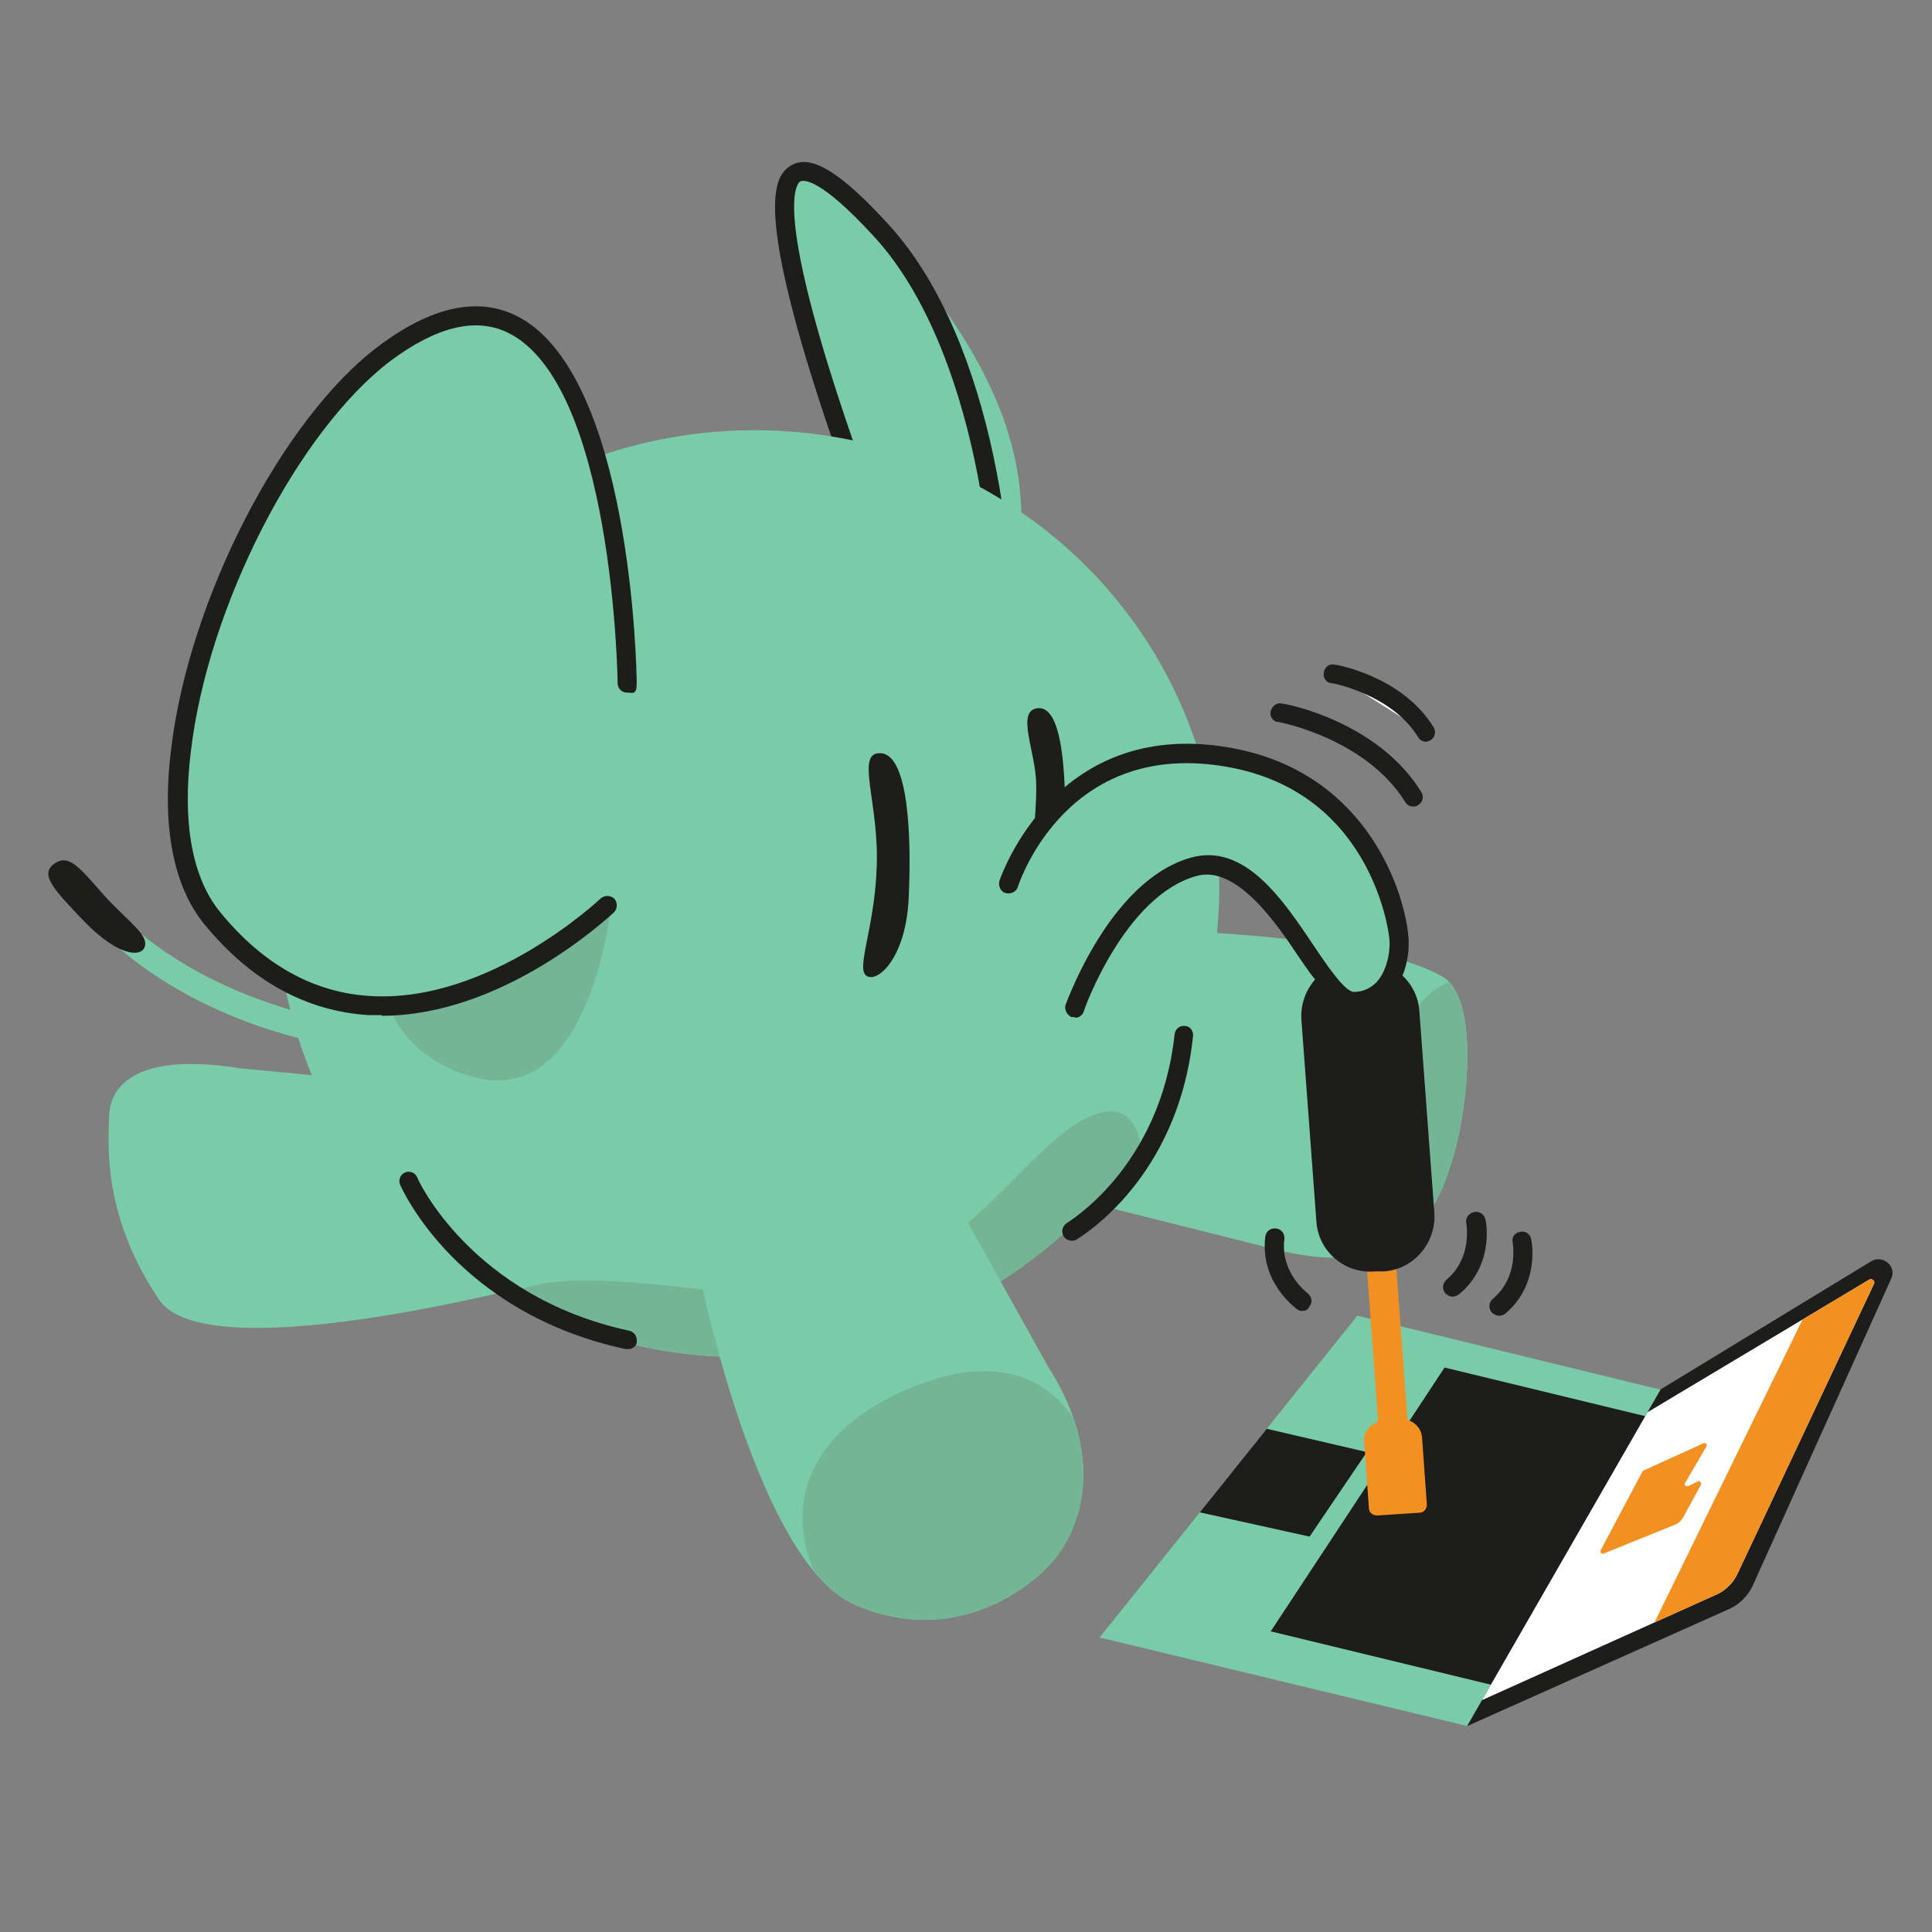 <?xml version="1.0" encoding="UTF-8"?>
<svg id="Client-Einstellungen" xmlns="http://www.w3.org/2000/svg" version="1.1" xmlns:xlink="http://www.w3.org/1999/xlink" viewBox="0 0 283.4 283.4">
  <rect x="0" y="0" width="283.4" height="283.4" fill="#808080" stroke="none"/>
  <defs>
    <style>
      .cls-1 {
        fill: #f39022;
      }

      .cls-1, .cls-2, .cls-3, .cls-4, .cls-5, .cls-6, .cls-7 {
        stroke-width: 0px;
      }

      .cls-8 {
        clip-path: url(#clippath-2);
      }

      .cls-9 {
        clip-path: url(#clippath-6);
      }

      .cls-2 {
        fill: none;
      }

      .cls-10 {
        clip-path: url(#clippath-1);
      }

      .cls-11 {
        clip-path: url(#clippath-4);
      }

      .cls-3 {
        fill: #1d1d1b;
      }

      .cls-4 {
        fill: #7acca9;
      }

      .cls-12 {
        clip-path: url(#clippath);
      }

      .cls-13 {
        clip-path: url(#clippath-3);
      }

      .cls-5 {
        fill: #74b596;
      }

      .cls-6 {
        fill: #1d1d1c;
      }

      .cls-7 {
        fill: #fff;
      }

      .cls-14 {
        clip-path: url(#clippath-5);
      }
    </style>
    <clipPath id="clippath">
      <polygon class="cls-2" points="161.3 240.2 199.1 193 244.2 204 215.3 253.2 161.3 240.2"/>
    </clipPath>
    <clipPath id="clippath-1">
      <polygon class="cls-2" points="161.3 240.2 199.1 193 244.2 204 215.3 253.2 161.3 240.2"/>
    </clipPath>
    <clipPath id="clippath-2">
      <path class="cls-2" d="M243.6,203.8l30.9-18.8c1.7-1,3.8.8,2.9,2.6l-20.3,45c-.7,1.5-1.9,2.7-3.4,3.4l-38.5,17.2,28.4-49.4Z"/>
    </clipPath>
    <clipPath id="clippath-3">
      <path class="cls-2" d="M241.6,207.2l32.6-19.5c.4-.2.9.2.7.6l-20.1,42.7c-.6,1.2-1.6,2.2-2.8,2.8l-35.3,15.9,24.9-42.5h0Z"/>
    </clipPath>
    <clipPath id="clippath-4">
      <path class="cls-2" d="M157.7,136.3s40.4-.6,53.8,6.9c5.6,3.1,3.8,19.5,1.7,26.4-1.7,5.4-5,18.6-25.2,13.9l-30.3-7.6v-39.6Z"/>
    </clipPath>
    <clipPath id="clippath-5">
      <ellipse class="cls-2" cx="109.8" cy="131" rx="69.3" ry="67.8" transform="translate(-38.4 45.8) rotate(-20.1)"/>
    </clipPath>
    <clipPath id="clippath-6">
      <path class="cls-2" d="M103,188.6s8.3,40.7,22.4,46.8c14.1,6.1,25-1.9,28.8-6.1s8.6-14.7-.5-28.9l-15.7-28.2-35,16.4Z"/>
    </clipPath>
  </defs>
  <g>
    <polygon id="SVGID" class="cls-4" points="161.3 240.2 199.1 193 244.2 204 215.3 253.2 161.3 240.2"/>
    <g class="cls-12">
      <polyline class="cls-6" points="175.8 221.8 192.1 225.4 200.5 213 183.3 209"/>
    </g>
    <g class="cls-10">
      <polyline class="cls-6" points="221.9 247.9 186.4 239.3 211.9 200.6 244.9 208.6"/>
    </g>
  </g>
  <g>
    <path id="SVGID-2" class="cls-6" d="M243.6,203.8l30.9-18.8c1.7-1,3.8.8,2.9,2.6l-20.3,45c-.7,1.5-1.9,2.7-3.4,3.4l-38.5,17.2"/>
    <g class="cls-8">
      <g>
        <path id="SVGID-3" class="cls-7" d="M241.6,207.2l32.6-19.5c.4-.2.9.2.7.6l-20.1,42.7c-.6,1.2-1.6,2.2-2.8,2.8l-35.3,15.9,24.9-42.5h0Z"/>
        <g class="cls-13">
          <polygon class="cls-1" points="240.1 243.3 270.5 181.1 282 185.4 253.4 241.9 240.1 243.3"/>
        </g>
      </g>
    </g>
  </g>
  <g>
    <g>
      <path class="cls-4" d="M126,71.6s-26.8-70.5,3.2-37.7,18.9,49.8,17.3,64.3c-2.1,19.5-23.1,1-23.1,1"/>
      <path class="cls-6" d="M139.3,108.5c-7.3,0-16.3-7.9-16.7-8.3-.6-.5-.6-1.4,0-2s1.4-.6,2,0c3,2.7,11.9,9.2,16.8,7.2,2.1-.8,3.4-3.3,3.9-7.4,1.5-13.5-2.1-46.9-17-63.2-8.4-9.2-10.6-8.3-10.9-8.2-.5.3-2.9,3,2.9,23,3.1,10.8,7.1,21.3,7.1,21.5.3.7,0,1.5-.8,1.8-.7.3-1.5,0-1.8-.8,0,0-4-10.7-7.2-21.7-5.9-20.5-4-24.7-1.6-26.1,2.9-1.8,7.3.9,14.4,8.7,15.7,17.2,19.2,51.1,17.7,65.4-.6,5.2-2.5,8.4-5.7,9.7-.9.3-1.9.5-3,.5Z"/>
    </g>
    <g>
      <path id="SVGID-4" class="cls-4" d="M157.7,136.3s40.4-.6,53.8,6.9c5.6,3.1,3.8,19.5,1.7,26.4-1.7,5.4-5,18.6-25.2,13.9l-30.3-7.6"/>
      <g class="cls-11">
        <path class="cls-5" d="M204.7,185.1s-8.1,3.2-4.5-17.3c3.5-19.5,11-24.7,14.6-23.9s7.6,3.8,2.9,20.2c-4.7,16.4-9.7,18.9-13,21Z"/>
      </g>
    </g>
    <g>
      <ellipse id="SVGID-5" class="cls-4" cx="109.8" cy="131" rx="69.3" ry="67.8" transform="translate(-38.4 45.8) rotate(-20.1)"/>
      <g class="cls-14">
        <path class="cls-5" d="M88.5,205.1c-18.4-2.3-17.1-13.7-14.8-14.8,5-2.6,10.7-3.6,33-.7,34,4.5,42.5-23.7,55.2-26.5,13.5-3,7.1,52.2-73.4,42Z"/>
      </g>
    </g>
    <path class="cls-6" d="M152.4,126.6c1.4.3,4-4.6,3.8-10.5s-1-12.7-4.1-12.2-.1,6.5-.1,11.3c.1,4.3-1.1,11.2.4,11.4h0Z"/>
    <path class="cls-6" d="M127.2,143.2c1.8.9,5.8-3.1,6.1-11.7.4-8.6,0-20.6-4-21s-.3,7.2-.7,16.7c-.3,9.1-3.2,15.1-1.4,16Z"/>
    <path class="cls-1" d="M199.7,155.7h1.4c.8-.2,1.5.5,1.6,1.3l4,54.6-4.3.3-4-54.6c-.2-.9.5-1.6,1.3-1.6h0Z"/>
    <path class="cls-1" d="M202.8,208.4l2.7-.2c1.6-.1,3,1.1,3.1,2.7l.7,9.8c0,.6-.4,1.2-1.1,1.2l-6.2.4c-.6,0-1.2-.4-1.2-1.1l-.7-9.8c-.1-1.4,1.1-2.8,2.7-3h0Z"/>
    <path class="cls-6" d="M203,186.5h-1.3c-4.4.4-8.3-2.9-8.6-7.3l-2.2-29.6c-.3-4.4,3-8.3,7.4-8.6h1.3c4.4-.4,8.3,2.9,8.6,7.3l2.2,29.6c.3,4.4-3,8.3-7.4,8.6h0Z"/>
    <g>
      <path class="cls-4" d="M148,129.6s7.6-23.7,33.4-18.3c20.1,4.2,23.6,23,23.9,26.3s-1.2,9.3-6.6,9.3-12.3-22.8-23.6-19.8-17.5,20.7-17.5,20.7"/>
      <path class="cls-6" d="M157.7,149.2c-.2,0-.3,0-.5,0-.7-.3-1.1-1.1-.9-1.8.3-.7,6.6-18.3,18.4-21.6,7.9-2.2,13.5,6.2,18,12.9,2,3,4.6,6.8,5.9,6.8s2.4-.5,3.3-1.4c1.5-1.6,2.1-4.5,1.9-6.4,0-.2-2.1-20.7-22.7-25-24.3-5-31.5,16.5-31.8,17.4-.2.7-1,1.1-1.8.9-.7-.2-1.1-1-.9-1.8.1-.2,8.2-24.8,35-19.3,19.2,4,24.5,21.2,25,27.6.2,2.4-.4,6.1-2.7,8.5-1.4,1.5-3.2,2.3-5.3,2.3s-5.2-3.6-8.2-8.1-9-13.4-14.9-11.7c-10.5,2.9-16.5,19.6-16.5,19.8-.2.7-.8,1-1.3,1Z"/>
    </g>
    <path class="cls-4" d="M50.5,153.6h-.2c-.9-.1-21-2.8-35.2-16.7-.7-.7-.7-1.9,0-2.6s1.9-.7,2.6,0c13.3,13,32.9,15.7,33.1,15.7,1,0,1.7,1.1,1.6,2.1-.2.8-1,1.5-1.9,1.5Z"/>
    <path class="cls-3" d="M8.1,126.6c-2.5,1.6-.1,4,4.3,8.6,5.2,5.4,9,5.4,8.9,3.1-.1-1.7-3.4-3.9-6.6-7.6-3.3-3.8-4.7-5.3-6.6-4.1Z"/>
    <g>
      <path class="cls-7" d="M216.4,179.2s1.2,5.7-3.3,9.5"/>
      <path class="cls-3" d="M213.1,190.2c-.4,0-.8-.2-1.1-.5-.5-.6-.4-1.5.2-2,3.8-3.2,2.9-8.1,2.9-8.2-.2-.8.3-1.5,1.1-1.7s1.5.3,1.7,1.1c.1.3,1.3,6.6-3.8,10.9-.4.3-.7.4-1,.4h0Z"/>
    </g>
    <g>
      <path class="cls-7" d="M223.2,182.1s1.2,5.7-3.3,9.5"/>
      <path class="cls-3" d="M219.9,193c-.4,0-.8-.2-1.1-.5-.5-.6-.4-1.5.2-2,3.8-3.2,2.9-8,2.9-8.2-.2-.8.3-1.5,1.1-1.6.7-.2,1.5.3,1.6,1.1.1.3,1.3,6.6-3.8,10.9-.3.2-.6.3-.9.3Z"/>
    </g>
    <path class="cls-3" d="M207.3,118.3c-.5,0-.9-.2-1.2-.7-5.8-9.3-18.5-11.7-18.6-11.7-.8,0-1.3-.9-1.1-1.6s.9-1.3,1.6-1.1c.6,0,14.1,2.6,20.5,13,.4.7.2,1.5-.5,1.9-.2.2-.5.2-.7.2Z"/>
    <g>
      <path class="cls-7" d="M195.6,98.9s9.3,1.6,13.6,8.6"/>
      <path class="cls-3" d="M209.2,108.8c-.5,0-.9-.2-1.2-.7-3.9-6.3-12.6-7.9-12.7-7.9-.8,0-1.3-.9-1.1-1.6.1-.8.9-1.3,1.6-1.1.4,0,10,1.8,14.5,9.2.4.7.2,1.5-.5,1.9-.1,0-.3.2-.6.2Z"/>
    </g>
    <g>
      <path class="cls-7" d="M191,190.9s-4.8-3.4-4-9.2"/>
      <path class="cls-3" d="M191,192.3c-.3,0-.6-.1-.8-.3s-5.4-3.9-4.6-10.6c.1-.8.8-1.3,1.6-1.2s1.3.8,1.2,1.6c-.6,4.9,3.3,7.8,3.4,7.9.6.5.8,1.3.3,1.9-.2.5-.6.7-1.1.7h0Z"/>
    </g>
    <g>
      <path id="SVGID-6" class="cls-4" d="M103,188.6s8.3,40.7,22.4,46.8,25-1.9,28.8-6.1,8.6-14.7-.5-28.9l-15.7-28.2"/>
      <g class="cls-9">
        <path class="cls-5" d="M158.9,210.9s-5.2-15.8-25.6-7.2c-19.4,8.2-17.1,23-12.1,29.8s13.1,14.3,27.4,4c14.3-10.3,11.5-20.2,10.3-26.6Z"/>
      </g>
    </g>
    <path id="SVGID-7" class="cls-4" d="M83.9,187s-53.2,14.8-60.6,3.6c-7.9-11.8-7.5-21.6-7.3-26.9.2-4.9,4.7-9.3,19.2-7l21.8,2.1"/>
    <path class="cls-5" d="M89.7,132.4s-2.9,30.3-20.2,25.6-14.3-23.4-14.3-23.4"/>
    <g>
      <path class="cls-4" d="M92.1,100.1s-.9-74.6-35.7-48.3c-20.5,15.5-39.6,65.2-25.2,82.8,24.5,30,57.8-1.9,57.8-1.9"/>
      <path class="cls-6" d="M56,148.9c-.7,0-1.3,0-2,0-9.1-.6-17.2-5-24-13.3-4.6-5.6-6.3-14.5-4.9-25.7,2.6-22,16.3-48.5,30.4-59.1,7.7-5.8,14.5-7.3,20.2-4.5,16.9,8.3,17.7,52.1,17.7,53.9s-.6,1.4-1.4,1.4h0c-.8,0-1.4-.6-1.4-1.4s-.7-43.9-16.1-51.4c-4.7-2.3-10.5-.9-17.3,4.2-13.5,10.3-26.7,35.9-29.2,57.2-1.3,10.5.2,18.6,4.3,23.6,6.2,7.6,13.6,11.8,22,12.3,17.5,1.1,33.7-14.2,33.8-14.3.6-.5,1.4-.5,2,0,.5.6.5,1.4,0,2-.8.7-16.2,15.2-34.1,15.2Z"/>
    </g>
    <path class="cls-3" d="M92.1,197.9h-.3c-24.7-5.3-32.8-23.4-33.1-24.1-.3-.7,0-1.5.7-1.8s1.5,0,1.8.7h0c0,.2,7.9,17.5,31.1,22.5.8.2,1.2.9,1.1,1.7,0,.5-.6,1-1.3,1h0Z"/>
    <path class="cls-3" d="M157.2,182c-.5,0-1-.3-1.2-.7-.4-.7-.1-1.5.5-1.9h0c.1-.1,13.7-8.1,15.8-27.7.1-.8.8-1.3,1.5-1.2.8,0,1.3.8,1.2,1.5-2.2,21.1-16.6,29.5-17.2,29.9-.2.1-.4.1-.6.1h0Z"/>
  </g>
  <path class="cls-1" d="M240.9,215.9l-6.1,11.5c-.1.3.1.6.4.5l10.4-4.2c.6-.2,1.1-.7,1.4-1.3l2.5-4.6c.1-.3-.1-.6-.4-.5l-1.5.7c-.3.1-.6-.2-.4-.5l3.1-5.3c.2-.3-.1-.6-.4-.5l-8.8,4-.2.2h0Z"/>
</svg>